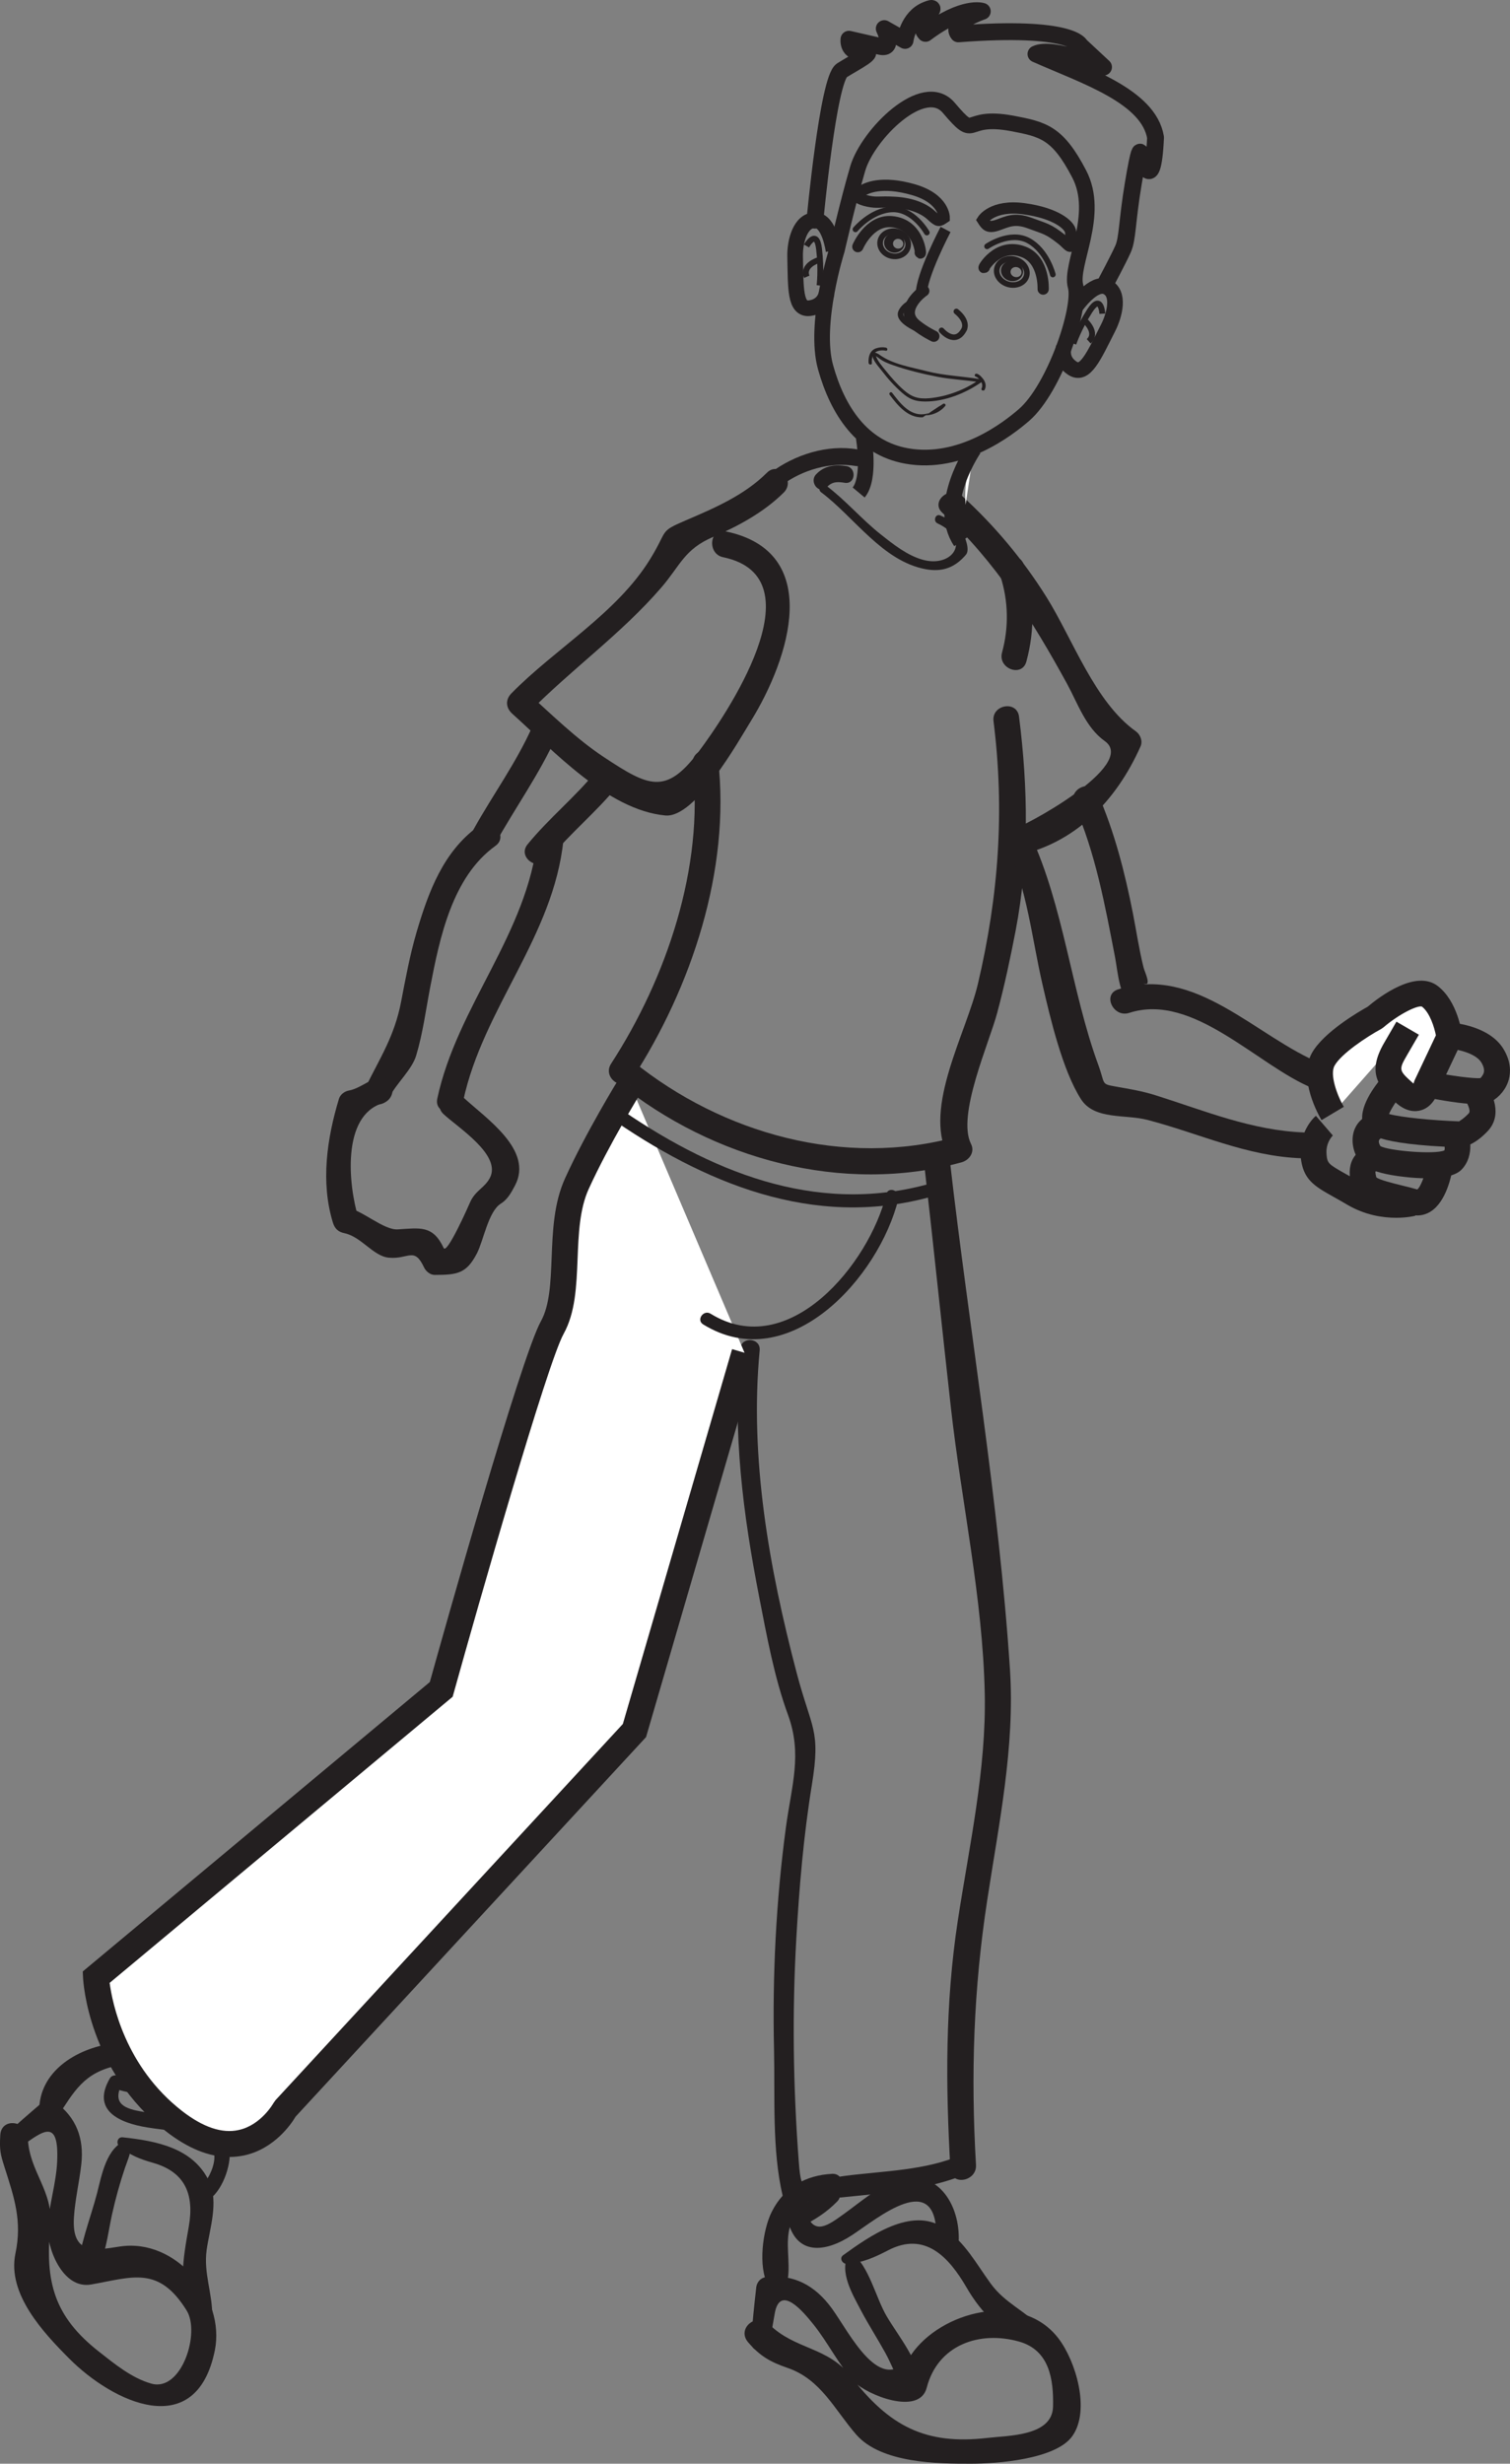 <?xml version="1.0" encoding="UTF-8"?>
<svg xmlns="http://www.w3.org/2000/svg" xmlns:xlink="http://www.w3.org/1999/xlink" width="134.495pt" height="219.31pt" viewBox="0 0 134.495 219.31" version="1.1">
<rect x="0" y="0" width="134.495" height="219.31" fill="#808080" stroke="none"/>
<defs>
<clipPath id="clip1">
  <path d="M 66 202 L 97 202 L 97 219.309 L 66 219.309 Z M 66 202 "/>
</clipPath>
<clipPath id="clip2">
  <path d="M 126 91 L 134.496 91 L 134.496 99 L 126 99 Z M 126 91 "/>
</clipPath>
</defs>
<g id="surface1">
<path style=" stroke:none;fill-rule:nonzero;fill:rgb(13.73%,12.16%,12.549%);fill-opacity:1;" d="M 73.137 43.82 C 76.078 46.016 78.617 49.969 82.457 50.668 C 83.945 50.938 85.062 50.523 86.035 49.379 C 86.418 48.922 85.945 47.828 85.738 47.348 C 85.414 46.59 84.457 46.211 83.762 45.887 C 83.328 45.684 83.074 46.387 83.504 46.59 C 86.578 48.02 84.879 50.566 82.207 49.832 C 80.809 49.449 79.566 48.453 78.449 47.57 C 76.738 46.219 75.309 44.516 73.566 43.211 C 73.18 42.922 72.754 43.535 73.137 43.82 "/>
<path style=" stroke:none;fill-rule:nonzero;fill:rgb(13.73%,12.16%,12.549%);fill-opacity:1;" d="M 83.938 45.648 C 88.672 49.988 91.969 55.262 95.039 60.863 C 95.984 62.59 96.711 64.77 98.402 65.969 C 101.406 68.098 91.094 73.703 89.938 73.926 C 88.477 74.203 88.875 76.48 90.344 76.199 C 95.703 75.176 99.414 71.312 101.586 66.445 C 101.801 65.969 101.57 65.383 101.168 65.098 C 97.508 62.504 95.539 56.863 93.199 53.133 C 91.102 49.789 88.609 46.816 85.699 44.152 C 84.613 43.16 82.836 44.641 83.938 45.648 "/>
<path style=" stroke:none;fill-rule:nonzero;fill:rgb(13.73%,12.16%,12.549%);fill-opacity:1;" d="M 88.492 64.195 C 89.5 72.195 88.945 79.758 87.102 87.578 C 86.07 91.957 82.238 98.562 84.402 102.82 C 84.68 102.277 84.965 101.73 85.242 101.188 C 75.227 103.945 64.375 100.941 56.367 94.473 C 55.207 93.535 53.887 95.43 55.039 96.363 C 63.488 103.191 75.082 106.367 85.645 103.465 C 86.344 103.273 86.852 102.547 86.488 101.828 C 85.199 99.293 88.109 92.84 88.82 90.16 C 89.469 87.742 89.988 85.301 90.461 82.848 C 91.676 76.527 91.57 70.148 90.766 63.793 C 90.582 62.312 88.305 62.723 88.492 64.195 "/>
<path style=" stroke:none;fill-rule:nonzero;fill:rgb(13.73%,12.16%,12.549%);fill-opacity:1;" d="M 73.645 43.367 C 74.121 42.863 74.59 42.871 75.246 42.977 C 76.195 43.129 76.328 41.645 75.387 41.492 C 74.375 41.328 73.406 41.453 72.684 42.23 C 72.039 42.926 72.988 44.07 73.645 43.367 "/>
<path style=" stroke:none;fill-rule:nonzero;fill:rgb(13.73%,12.16%,12.549%);fill-opacity:1;" d="M 68.316 42.074 C 66.297 44.086 63.664 45.215 61.074 46.324 C 58.656 47.363 59.543 47.125 57.906 49.773 C 54.953 54.574 49.457 57.742 45.551 61.719 C 44.988 62.293 45.051 63.02 45.637 63.543 C 49.215 66.742 54.105 72.105 59.258 72.59 C 61.945 72.844 65.781 65.965 66.863 64.215 C 70.352 58.574 73.371 49.117 64.633 47.301 C 63.172 47 62.973 49.305 64.41 49.602 C 73.098 51.406 64.5 63.875 62.258 66.871 C 59.316 70.82 57.766 70.023 53.789 67.395 C 51.32 65.766 49.16 63.617 46.965 61.652 C 46.992 62.262 47.02 62.871 47.051 63.477 C 50.859 59.602 55.309 56.453 58.879 52.328 C 60.605 50.336 60.922 48.906 63.523 47.793 C 65.801 46.812 68.047 45.59 69.812 43.84 C 70.863 42.793 69.379 41.02 68.316 42.074 "/>
<path style=" stroke:none;fill-rule:nonzero;fill:rgb(13.73%,12.16%,12.549%);fill-opacity:1;" d="M 69.613 43.203 C 71.453 41.832 73.949 41.09 76.234 41.484 C 77.184 41.648 77.312 40.168 76.375 40.004 C 73.699 39.539 70.793 40.469 68.652 42.066 C 67.879 42.641 68.844 43.773 69.613 43.203 "/>
<path style=" stroke:none;fill-rule:nonzero;fill:rgb(13.73%,12.16%,12.549%);fill-opacity:1;" d="M 61.691 68.07 C 62.73 77.184 59.359 87.094 54.426 94.691 C 53.621 95.941 55.508 97.27 56.324 96.016 C 61.582 87.91 65.078 77.434 63.965 67.668 C 63.797 66.188 61.523 66.598 61.691 68.07 "/>
<path style=" stroke:none;fill-rule:nonzero;fill:rgb(13.73%,12.16%,12.549%);fill-opacity:1;" d="M 53.105 68.645 C 51.223 70.965 48.879 72.844 46.988 75.164 C 46.051 76.32 47.953 77.641 48.887 76.488 C 50.77 74.176 53.117 72.289 55 69.969 C 55.938 68.809 54.039 67.492 53.105 68.645 "/>
<path style=" stroke:none;fill-rule:nonzero;fill:rgb(13.73%,12.16%,12.549%);fill-opacity:1;" d="M 47.41 64.691 C 45.98 67.902 43.891 70.754 42.188 73.816 C 41.473 75.109 43.355 76.445 44.086 75.145 C 45.883 71.902 48.066 68.891 49.582 65.496 C 50.188 64.129 48.016 63.34 47.41 64.691 "/>
<path style=" stroke:none;fill-rule:nonzero;fill:rgb(13.73%,12.16%,12.549%);fill-opacity:1;" d="M 47.887 74.539 C 47 83.125 40.723 89.523 38.949 97.793 C 38.641 99.25 40.945 99.445 41.254 98.008 C 43.023 89.73 49.293 83.406 50.188 74.754 C 50.344 73.27 48.039 73.055 47.887 74.539 "/>
<path style=" stroke:none;fill-rule:nonzero;fill:rgb(13.73%,12.16%,12.549%);fill-opacity:1;" d="M 42.625 73.535 C 39.48 75.793 38.16 79.395 37.102 82.984 C 36.512 85 36.125 87.094 35.73 89.152 C 35.137 92.25 33.844 94.168 32.539 96.832 C 31.883 98.176 34.059 98.961 34.707 97.637 C 35.281 96.457 36.688 95.238 37.07 93.953 C 37.668 91.957 37.93 89.891 38.324 87.844 C 39.164 83.465 40.289 78.051 44.125 75.297 C 45.336 74.43 43.832 72.668 42.625 73.535 "/>
<path style=" stroke:none;fill-rule:nonzero;fill:rgb(13.73%,12.16%,12.549%);fill-opacity:1;" d="M 39.504 99.172 C 40.797 100.379 44.715 102.824 43.625 104.867 C 43.152 105.75 42.332 105.973 41.867 107.031 C 41.738 107.336 39.805 111.707 39.516 111.09 C 38.551 109.031 37.398 109.32 35.426 109.434 C 34.191 109.512 32.312 107.766 30.895 107.469 C 31.234 107.785 31.582 108.105 31.922 108.422 C 31.031 105.512 30.406 99.309 34.09 98.199 C 35.5 97.773 35.109 95.492 33.688 95.926 C 32.785 96.191 31.984 96.91 31.074 97.074 C 30.691 97.145 30.309 97.426 30.191 97.809 C 29.121 101.336 28.551 105.242 29.648 108.82 C 29.816 109.367 30.113 109.656 30.676 109.773 C 32.191 110.09 33.246 111.824 34.629 111.953 C 36.402 112.121 36.891 110.93 37.777 112.836 C 37.938 113.172 38.324 113.488 38.711 113.488 C 40.762 113.488 41.547 113.352 42.473 111.582 C 43.066 110.445 43.492 107.836 44.609 107.141 C 45.211 106.77 45.543 106.148 45.863 105.543 C 47.555 102.375 43.297 99.566 41.262 97.68 C 40.188 96.676 38.41 98.156 39.504 99.172 "/>
<path style=" stroke:none;fill-rule:nonzero;fill:rgb(13.73%,12.16%,12.549%);fill-opacity:1;" d="M 95.68 71.621 C 97.59 75.969 98.426 80.609 99.324 85.246 C 99.57 86.516 99.703 89.059 101.027 89.691 C 102.371 90.344 103.156 88.164 101.828 87.527 C 102.648 87.922 101.957 86.516 101.863 86.148 C 101.461 84.555 101.223 82.898 100.906 81.293 C 100.184 77.637 99.266 74.047 97.77 70.629 C 97.168 69.266 95.078 70.258 95.68 71.621 "/>
<path style=" stroke:none;fill-rule:nonzero;fill:rgb(13.73%,12.16%,12.549%);fill-opacity:1;" d="M 89.699 75.344 C 91.5 79.199 91.898 83.477 92.844 87.586 C 93.535 90.602 94.648 95.316 96.293 97.859 C 97.484 99.703 100.227 99.176 102.184 99.684 C 106.863 100.902 111.012 102.926 115.926 103.105 C 117.41 103.16 117.633 100.859 116.141 100.805 C 111.531 100.633 107.332 98.891 102.988 97.516 C 101.762 97.125 100.645 96.945 99.383 96.723 C 98.027 96.48 98.465 96.539 97.812 94.758 C 95.402 88.152 94.742 80.695 91.793 74.355 C 91.16 73.004 89.074 73.992 89.699 75.344 "/>
<path style=" stroke:none;fill-rule:nonzero;fill:rgb(13.73%,12.16%,12.549%);fill-opacity:1;" d="M 100.574 90.164 C 106.289 88.312 112 94.867 116.926 96.867 C 118.309 97.43 119.109 95.258 117.727 94.699 C 111.852 92.316 106.504 85.832 99.578 88.074 C 98.164 88.535 99.172 90.617 100.574 90.164 "/>
<path style=" stroke:none;fill-rule:nonzero;fill:rgb(13.73%,12.16%,12.549%);fill-opacity:1;" d="M 89.098 51.262 C 89.82 53.488 89.867 55.832 89.25 58.09 C 88.863 59.52 91.027 60.328 91.418 58.891 C 92.211 55.973 92.113 53.145 91.188 50.27 C 90.727 48.859 88.645 49.863 89.098 51.262 "/>
<path style=" stroke:none;fill-rule:nonzero;fill:rgb(13.73%,12.16%,12.549%);fill-opacity:1;" d="M 82.34 103.812 C 83.16 110.992 83.898 118.184 84.703 125.363 C 85.648 133.777 87.535 142.281 87.711 150.742 C 87.855 157.508 86.332 164.301 85.312 170.961 C 84.18 178.371 84.223 185.656 84.656 193.117 C 84.742 194.602 87.016 194.184 86.93 192.715 C 86.461 184.68 86.711 177.074 87.934 169.129 C 88.965 162.363 90.41 155.484 89.957 148.605 C 88.969 133.578 86.328 118.395 84.617 103.414 C 84.445 101.93 82.172 102.34 82.34 103.812 "/>
<path style=" stroke:none;fill-rule:nonzero;fill:rgb(13.73%,12.16%,12.549%);fill-opacity:1;" d="M 85.66 191.801 C 82.516 193.215 78.605 193.25 75.23 193.691 C 71.719 194.152 71.406 195.984 71.141 192.355 C 70.645 185.746 70.551 179.195 70.926 172.586 C 71.188 168 71.57 163.449 72.309 158.91 C 73.125 153.91 72.285 153.969 70.949 148.875 C 68.512 139.605 66.75 129.805 67.664 120.203 C 67.77 119.09 66.043 118.934 65.938 120.043 C 65.23 127.461 66.191 134.82 67.609 142.102 C 68.289 145.578 68.961 149.312 70.184 152.641 C 71.477 156.168 70.508 158.922 70.004 162.641 C 69.125 169.152 68.789 175.867 68.941 182.438 C 69.035 186.629 68.75 191.367 69.711 195.461 C 69.816 195.918 70.23 196.254 70.715 196.164 C 75.758 195.238 81.684 195.492 86.406 193.367 C 87.426 192.91 86.684 191.344 85.66 191.801 "/>
<path style=" stroke:none;fill-rule:nonzero;fill:rgb(13.73%,12.16%,12.549%);fill-opacity:1;" d="M 73.676 194.867 C 72.773 195.609 71.699 196.117 70.637 196.582 C 70.285 196.734 70.059 197.168 70.141 197.539 C 70.883 200.832 73.508 200.52 75.871 198.973 C 78.184 197.461 83.445 192.988 83.402 199.098 C 83.395 200.387 85.383 200.582 85.398 199.289 C 85.434 195.871 83.156 192.789 79.629 194.172 C 78.004 194.809 76.582 196.059 75.18 197.066 C 73.797 198.055 72.512 199.062 71.82 197 C 71.68 197.395 71.539 197.793 71.398 198.188 C 72.617 197.57 73.629 196.934 74.59 195.945 C 75.211 195.301 74.395 194.281 73.676 194.867 "/>
<path style=" stroke:none;fill-rule:nonzero;fill:rgb(13.73%,12.16%,12.549%);fill-opacity:1;" d="M 75.469 201.527 C 76.832 201.418 77.895 200.941 79.113 200.309 C 82.402 198.602 84.531 200.945 86.07 203.59 C 87.504 206.055 89.109 207.504 91.68 208.719 C 92.547 209.125 93.363 207.891 92.734 207.215 C 91.332 205.707 89.527 205.035 88.246 203.281 C 86.926 201.469 85.973 199.613 84.07 198.32 C 81.195 196.367 77.387 199.102 75.102 200.746 C 74.703 201.031 75.066 201.559 75.469 201.527 "/>
<g clip-path="url(#clip1)" clip-rule="nonzero">
<path style=" stroke:none;fill-rule:nonzero;fill:rgb(13.73%,12.16%,12.549%);fill-opacity:1;" d="M 68.523 208.559 C 68.707 207.691 68.852 206.816 69.004 205.941 C 69.461 203.32 71.496 205.715 72.434 206.887 C 73.766 208.539 74.66 210.461 76.109 212.031 C 77.121 213.125 81.879 215.109 82.543 212.543 C 83.531 208.727 87.246 207.438 90.785 208.441 C 93.48 209.215 93.848 211.801 93.793 214.227 C 93.727 216.867 89.812 216.793 87.957 217.012 C 82.395 217.664 79.199 215.945 75.793 211.547 C 73.723 208.871 70.816 209.18 68.512 206.898 C 67.402 205.801 65.582 207.266 66.633 208.496 C 67.688 209.73 68.625 210.258 70.148 210.781 C 73.121 211.793 74.344 214.52 76.266 216.719 C 78.504 219.277 83.547 219.32 86.559 219.309 C 88.727 219.305 94.051 218.938 95.52 216.84 C 97.137 214.535 95.812 210.152 94.266 208.141 C 90.957 203.848 83.766 205.746 81.145 209.629 C 78.504 213.543 75.668 207.645 74.09 205.484 C 72.598 203.438 70.699 202.398 68.188 202.707 C 67.742 202.758 67.41 203.172 67.359 203.598 C 67.18 205.199 67.008 206.801 66.902 208.406 C 66.836 209.477 68.312 209.562 68.523 208.559 "/>
</g>
<path style=" stroke:none;fill-rule:nonzero;fill:rgb(13.73%,12.16%,12.549%);fill-opacity:1;" d="M 75.594 200.637 C 74.691 202.203 75.953 204.262 76.699 205.691 C 77.379 206.977 78.172 208.199 78.875 209.477 C 79.512 210.633 79.887 211.91 80.75 212.918 C 81.25 213.5 82.027 213.004 81.992 212.336 C 81.883 210.168 80.059 208.016 78.98 206.191 C 78.008 204.543 77.406 201.73 75.906 200.582 C 75.816 200.512 75.652 200.535 75.594 200.637 "/>
<path style=" stroke:none;fill-rule:nonzero;fill:rgb(13.73%,12.16%,12.549%);fill-opacity:1;" d="M 74.133 193.504 C 71.734 193.629 69.832 194.719 68.742 196.879 C 67.926 198.496 67.496 201.805 68.422 203.426 C 68.773 204.035 69.82 204.152 70.055 203.352 C 70.48 201.918 70.004 200.25 70.246 198.738 C 70.602 196.504 72.34 195.441 74.395 194.969 C 75.352 194.75 75.074 193.457 74.133 193.504 "/>
<path style=" stroke:none;fill-rule:nonzero;fill:rgb(13.73%,12.16%,12.549%);fill-opacity:1;" d="M 14.23 185.824 C 14.133 185.68 14.02 185.52 13.82 185.516 C 12.68 185.492 11.555 185.156 10.488 184.773 C 10.254 184.688 9.93 184.758 9.797 184.988 C 8.117 187.855 10.609 188.969 13.121 189.375 C 14.723 189.637 16.387 189.695 17.914 190.289 C 19.902 191.059 19.031 193.504 17.879 194.715 C 17.629 194.977 17.543 195.359 17.797 195.66 C 17.844 195.707 17.887 195.762 17.934 195.812 C 18.051 195.949 18.273 196.016 18.438 195.922 C 19.773 195.148 20.617 192.777 20.453 191.285 C 20.297 189.902 18.918 189.168 17.738 188.805 C 16.129 188.312 14.406 188.246 12.75 187.984 C 11.125 187.727 9.98 187.297 10.836 185.531 C 10.586 185.648 10.328 185.77 10.074 185.887 C 11.336 186.273 12.527 186.523 13.855 186.445 C 14.074 186.43 14.207 186.215 14.238 186.023 C 14.254 185.945 14.281 185.895 14.23 185.824 "/>
<path style=" stroke:none;fill-rule:nonzero;fill:rgb(13.73%,12.16%,12.549%);fill-opacity:1;" d="M 10.637 191.062 C 11.535 191.836 12.48 192.199 13.621 192.523 C 16.488 193.336 17.32 195.328 16.816 198.195 C 16.266 201.328 15.871 203.445 17.098 206.484 C 17.441 207.34 18.879 207.098 18.898 206.168 C 18.938 204.145 18.117 202.371 18.406 200.277 C 18.664 198.43 19.496 196.012 18.633 194.188 C 17.223 191.211 13.977 190.582 10.934 190.254 C 10.457 190.203 10.316 190.793 10.637 191.062 "/>
<path style=" stroke:none;fill-rule:nonzero;fill:rgb(13.73%,12.16%,12.549%);fill-opacity:1;" d="M 1.367 191.445 C 3.605 189.883 5.289 188.188 5.09 192.445 C 4.996 194.352 4.387 196.203 4.25 198.109 C 4.113 200.023 5.555 203.812 8.117 203.355 C 11.785 202.711 14.129 201.652 16.625 205.672 C 17.859 207.656 16.172 212.945 13.48 212.18 C 11.734 211.688 10.199 210.422 8.801 209.324 C 4.836 206.211 4 203.141 4.48 198.203 C 4.789 195.004 2.598 193.359 2.477 190.305 C 2.418 188.766 0.105 188.441 0.023 190.07 C -0.047 191.41 0.02 191.711 0.422 192.973 C 1.258 195.598 1.988 197.699 1.375 200.594 C 0.617 204.199 3.887 207.66 6.16 209.945 C 10.051 213.855 17.484 217.414 19.137 209.207 C 20.074 204.551 15.695 199.207 10.668 199.977 C 8.441 200.32 6.391 200.734 6.582 197.422 C 6.676 195.82 7.066 194.242 7.242 192.648 C 7.496 190.336 6.797 188.504 4.953 187.129 C 4.598 186.859 4.066 186.898 3.727 187.18 C 2.574 188.168 1.418 189.156 0.316 190.203 C -0.449 190.934 0.516 192.039 1.367 191.445 "/>
<path style=" stroke:none;fill-rule:nonzero;fill:rgb(13.73%,12.16%,12.549%);fill-opacity:1;" d="M 11.273 190.523 C 9.488 191.105 9.059 193.617 8.645 195.23 C 8.062 197.469 7.043 199.973 6.898 202.262 C 6.852 203 7.75 203.289 8.188 202.742 C 9.402 201.234 9.566 198.965 9.98 197.109 C 10.293 195.703 10.672 194.336 11.133 192.969 C 11.434 192.074 11.734 191.598 11.59 190.691 C 11.562 190.527 11.406 190.48 11.273 190.523 "/>
<path style=" stroke:none;fill-rule:nonzero;fill:rgb(13.73%,12.16%,12.549%);fill-opacity:1;" d="M 18.109 185.887 C 16.234 179.352 3.465 181.105 3.496 187.867 C 3.5 188.695 4.578 189.266 5.105 188.457 C 6.613 186.148 7.461 184.512 10.398 183.879 C 12.719 183.383 15.695 183.957 16.703 186.332 C 17.027 187.094 18.344 186.699 18.109 185.887 "/>
<path style=" stroke:none;fill-rule:nonzero;fill:rgb(100%,100%,100%);fill-opacity:1;" d="M 118.699 99.117 C 118.699 99.117 116.879 96.059 117.859 94.301 C 118.844 92.539 122.469 90.578 122.469 90.578 C 122.469 90.578 125.949 87.586 127.367 88.695 C 128.785 89.801 129.094 92.332 129.094 92.332 L 128.957 92.613 L 127.043 96.656 C 127.043 96.656 126.586 98.637 125.07 97.27 C 123.598 95.941 123.191 95.285 124.285 93.406 L 125.383 91.527 "/>
<path style=" stroke:none;fill-rule:nonzero;fill:rgb(13.73%,12.16%,12.549%);fill-opacity:1;" d="M 117.707 99.707 C 117.488 99.336 115.578 96.012 116.848 93.738 C 117.895 91.863 121.09 90.02 121.809 89.621 C 122.902 88.699 126.137 86.262 128.078 87.785 C 129.824 89.145 130.203 91.887 130.238 92.191 L 130.281 92.527 L 128.137 97.059 C 128.008 97.48 127.613 98.504 126.605 98.82 C 126.082 98.984 125.258 99 124.297 98.129 C 122.773 96.754 121.734 95.492 123.289 92.824 L 124.379 90.945 L 126.379 92.105 L 125.289 93.984 C 124.555 95.246 124.625 95.312 125.848 96.414 C 125.863 96.43 125.883 96.445 125.898 96.457 C 125.91 96.434 125.914 96.414 125.918 96.398 L 126 96.164 L 127.895 92.16 C 127.754 91.453 127.367 90.164 126.656 89.605 C 126.273 89.461 124.637 90.246 123.223 91.453 L 123.02 91.594 C 121.73 92.293 119.461 93.797 118.867 94.863 C 118.422 95.656 119.102 97.52 119.695 98.523 Z M 117.707 99.707 "/>
<path style=" stroke:none;fill-rule:nonzero;fill:rgb(13.73%,12.16%,12.549%);fill-opacity:1;" d="M 130.008 102.133 C 122.348 101.871 121.805 100.863 121.539 100.379 C 120.793 98.988 122.18 96.992 123.074 95.93 L 124.844 97.418 C 124.367 97.984 123.906 98.715 123.719 99.164 C 124.809 99.465 127.609 99.738 129.977 99.82 C 129.926 99.805 130.289 99.672 130.828 99.098 C 131.043 98.867 130.656 98.117 130.445 97.848 L 132.262 96.418 C 132.98 97.336 133.84 99.262 132.516 100.68 C 131.281 101.996 130.281 102.125 130.008 102.133 "/>
<path style=" stroke:none;fill-rule:nonzero;fill:rgb(13.73%,12.16%,12.549%);fill-opacity:1;" d="M 127.113 104.887 C 126.43 104.887 125.727 104.836 125.09 104.762 C 121.668 104.387 121.137 103.496 120.965 103.203 C 120.387 102.242 120.309 101.117 120.77 100.277 C 121.176 99.535 121.945 99.094 122.883 99.066 L 122.953 101.375 C 122.766 101.445 122.762 101.715 122.949 102.016 C 123.562 102.422 127.805 102.805 128.652 102.402 C 128.727 102.285 128.637 101.656 128.562 101.445 L 130.754 100.699 C 130.824 100.91 131.422 102.797 130.199 104.094 C 129.633 104.699 128.406 104.887 127.113 104.887 "/>
<path style=" stroke:none;fill-rule:nonzero;fill:rgb(13.73%,12.16%,12.549%);fill-opacity:1;" d="M 126.238 108.195 C 126.016 108.195 125.797 108.16 125.566 108.098 C 125.18 107.977 124.762 107.879 124.34 107.773 C 122.547 107.336 120.695 106.883 120.328 105.312 C 120.109 104.367 120.207 103.574 120.621 102.965 C 120.887 102.578 121.414 102.086 122.41 101.941 L 122.742 104.227 C 122.566 104.254 122.508 104.293 122.508 104.293 C 122.504 104.289 122.492 104.414 122.582 104.789 C 122.785 105.016 124.152 105.348 124.891 105.531 C 125.348 105.641 125.809 105.754 126.23 105.879 C 126.48 105.75 126.93 104.664 127.082 103.734 L 129.363 104.102 C 129.289 104.57 128.84 106.957 127.43 107.844 C 127.059 108.078 126.652 108.195 126.238 108.195 "/>
<path style=" stroke:none;fill-rule:nonzero;fill:rgb(13.73%,12.16%,12.549%);fill-opacity:1;" d="M 124.355 108.402 C 123.191 108.402 121.582 108.176 119.98 107.227 C 119.52 106.953 119.113 106.727 118.762 106.531 C 117.074 105.582 116.055 105.012 115.855 103 C 115.68 101.168 116.621 99.828 117.207 99.324 L 118.715 101.078 C 118.699 101.094 118.055 101.703 118.156 102.777 C 118.23 103.555 118.297 103.621 119.891 104.516 C 120.258 104.719 120.68 104.953 121.16 105.238 C 123.277 106.5 125.48 105.988 125.504 105.984 L 126.062 108.223 C 126.008 108.238 125.34 108.402 124.355 108.402 "/>
<g clip-path="url(#clip2)" clip-rule="nonzero">
<path style=" stroke:none;fill-rule:nonzero;fill:rgb(13.73%,12.16%,12.549%);fill-opacity:1;" d="M 131.566 98.281 C 130.738 98.281 129.359 98.145 126.984 97.672 L 127.438 95.406 C 129.184 95.754 131.375 96.047 131.879 95.965 C 131.84 95.965 132.082 95.77 132.16 95.484 C 132.227 95.227 132.152 94.922 131.938 94.57 C 131.406 93.707 129.66 93.383 129.094 93.34 L 129.262 91.035 C 129.605 91.059 132.664 91.336 133.906 93.363 C 134.605 94.504 134.555 95.473 134.391 96.086 C 134.168 96.914 133.578 97.648 132.82 98.062 C 132.672 98.137 132.41 98.281 131.566 98.281 "/>
</g>
<path style=" stroke:none;fill-rule:nonzero;fill:rgb(100%,100%,100%);fill-opacity:1;" d="M 66.316 120.418 L 56.508 154.047 L 25.391 187.727 C 25.391 187.727 22.102 193.945 15.508 188.824 C 8.918 183.699 8.551 176.012 8.551 176.012 L 39.301 150.383 C 39.301 150.383 47.359 121.465 49.191 118.168 C 51.02 114.875 49.555 109.379 51.387 105.355 C 53.215 101.328 56.148 96.57 56.148 96.57 "/>
<path style=" stroke:none;fill-rule:nonzero;fill:rgb(13.73%,12.16%,12.549%);fill-opacity:1;" d="M 20.426 192.004 C 18.629 192.004 16.742 191.246 14.801 189.734 C 7.867 184.348 7.414 176.402 7.398 176.066 L 7.371 175.492 L 38.285 149.727 C 39.469 145.48 46.391 120.824 48.18 117.609 C 48.965 116.195 49.047 114.141 49.133 111.965 C 49.227 109.566 49.328 107.086 50.336 104.875 C 52.172 100.832 55.039 96.16 55.164 95.965 L 57.133 97.176 C 57.102 97.223 54.215 101.922 52.438 105.832 C 51.617 107.629 51.531 109.883 51.445 112.055 C 51.344 114.516 51.25 116.836 50.203 118.73 C 48.754 121.336 42.645 142.688 40.414 150.695 L 40.316 151.039 L 9.766 176.508 C 10 178.281 11.129 183.957 16.219 187.914 C 18.078 189.355 19.773 189.934 21.254 189.605 C 23.266 189.172 24.359 187.207 24.371 187.188 L 24.543 186.945 L 55.477 153.461 L 65.207 120.094 L 67.426 120.742 L 57.543 154.629 L 57.359 154.828 L 26.328 188.414 C 25.969 189.023 24.461 191.281 21.742 191.867 C 21.309 191.957 20.867 192.004 20.426 192.004 "/>
<path style=" stroke:none;fill-rule:nonzero;fill:rgb(13.73%,12.16%,12.549%);fill-opacity:1;" d="M 78.941 106.301 C 77.438 112.469 70.27 121.246 63.293 116.941 C 62.66 116.551 61.992 117.496 62.629 117.891 C 70.277 122.613 78.316 113.703 80.023 106.703 C 80.199 105.984 79.117 105.578 78.941 106.301 "/>
<path style=" stroke:none;fill-rule:nonzero;fill:rgb(13.73%,12.16%,12.549%);fill-opacity:1;" d="M 83.621 105.129 C 73.461 108.316 64 104.668 55.543 98.914 C 54.926 98.496 54.266 99.441 54.879 99.863 C 63.57 105.777 73.387 109.539 83.824 106.266 C 84.523 106.047 84.332 104.906 83.621 105.129 "/>
<path style=" stroke:none;fill-rule:nonzero;fill:rgb(100%,100%,100%);fill-opacity:1;" d="M 86.008 44.926 C 85.77 42.531 86.746 39.949 86.746 39.949 "/>
<path style=" stroke:none;fill-rule:nonzero;fill:rgb(100%,100%,100%);fill-opacity:1;" d="M 76.93 38.949 C 76.93 38.949 77.562 42.543 76.48 43.84 "/>
<path style="fill:none;stroke-width:1.393;stroke-linecap:butt;stroke-linejoin:miter;stroke:rgb(13.73%,12.16%,12.549%);stroke-opacity:1;stroke-miterlimit:4;" d="M -0.001 -0 C -2.243 3.3 1.175 8.277 1.175 8.277 " transform="matrix(1,0,0,-1,85.571,48.226)"/>
<path style="fill:none;stroke-width:1.393;stroke-linecap:butt;stroke-linejoin:miter;stroke:rgb(13.73%,12.16%,12.549%);stroke-opacity:1;stroke-miterlimit:4;" d="M 0.001 -0 C 0.001 -0 0.634 -3.594 -0.448 -4.891 " transform="matrix(1,0,0,-1,76.928,38.949)"/>
<path style="fill:none;stroke-width:0.5;stroke-linecap:round;stroke-linejoin:round;stroke:rgb(13.73%,12.16%,12.549%);stroke-opacity:1;stroke-miterlimit:4;" d="M -0.001 -0 C -0.001 -0 2.038 1.414 3.702 0.5 C 5.335 -0.395 5.855 -2.508 5.855 -2.508 " transform="matrix(1,0,0,-1,87.919,21.929)"/>
<path style="fill:none;stroke-width:1;stroke-linecap:round;stroke-linejoin:round;stroke:rgb(13.73%,12.16%,12.549%);stroke-opacity:1;stroke-miterlimit:4;" d="M -0.001 -0.002 C -0.266 -0.342 1.116 2.303 3.507 1.362 C 5.359 0.639 5.234 -1.943 5.234 -1.943 " transform="matrix(1,0,0,-1,87.68,23.791)"/>
<path style="fill:none;stroke-width:0.5;stroke-linecap:round;stroke-linejoin:round;stroke:rgb(13.73%,12.16%,12.549%);stroke-opacity:1;stroke-miterlimit:4;" d="M -0.001 -0 C -0.001 -0 -1.219 2.16 -3.118 2.062 C -4.977 1.965 -6.36 0.285 -6.36 0.285 " transform="matrix(1,0,0,-1,82.555,20.703)"/>
<path style="fill:none;stroke-width:1;stroke-linecap:round;stroke-linejoin:round;stroke:rgb(13.73%,12.16%,12.549%);stroke-opacity:1;stroke-miterlimit:4;" d="M 0.001 -0.001 C 0.091 -0.423 -0.003 2.557 -2.565 2.753 C -4.546 2.905 -5.553 0.526 -5.553 0.526 " transform="matrix(1,0,0,-1,81.96,22.483)"/>
<path style="fill:none;stroke-width:1;stroke-linecap:round;stroke-linejoin:round;stroke:rgb(13.73%,12.16%,12.549%);stroke-opacity:1;stroke-miterlimit:4;" d="M 0.001 0 C -0.167 -0.105 -0.628 -0.476 -0.952 -0.961 C -1.354 -1.57 -1.538 -2.344 -0.694 -3.035 C 0.029 -3.625 0.896 -4.039 0.896 -4.039 " transform="matrix(1,0,0,-1,82.28,25.891)"/>
<path style="fill:none;stroke-width:0.5;stroke-linecap:round;stroke-linejoin:round;stroke:rgb(13.73%,12.16%,12.549%);stroke-opacity:1;stroke-miterlimit:4;" d="M 0.001 0.001 C 0.001 0.001 -2.065 0.79 -1.882 1.603 C -1.882 1.603 -1.745 2.208 -0.792 2.63 " transform="matrix(1,0,0,-1,82.104,29.47)"/>
<path style="fill:none;stroke-width:0.5;stroke-linecap:round;stroke-linejoin:round;stroke:rgb(13.73%,12.16%,12.549%);stroke-opacity:1;stroke-miterlimit:4;" d="M 0 0.002 C 0 0.002 1.235 -1.463 2.032 0.138 C 2 0.123 2.41 0.787 1.317 1.685 " transform="matrix(1,0,0,-1,83.867,29.412)"/>
<path style="fill:none;stroke-width:1;stroke-linecap:butt;stroke-linejoin:miter;stroke:rgb(13.73%,12.16%,12.549%);stroke-opacity:1;stroke-miterlimit:4;" d="M 0 -0.001 C 0 -0.001 0.852 1.378 3.68 0.995 C 6.504 0.612 7.774 -0.446 7.836 -1.083 C 8.039 -3.04 7.731 -2.278 7.059 -1.751 C 5.825 -0.766 5.555 -0.794 4.2 -0.286 C 2.848 0.222 2.184 -0.161 1.336 -0.458 C 0.489 -0.755 0.305 -0.477 0 -0.001 Z M 0 -0.001 " transform="matrix(1,0,0,-1,87.527,19.577)"/>
<path style="fill:none;stroke-width:1;stroke-linecap:butt;stroke-linejoin:miter;stroke:rgb(13.73%,12.16%,12.549%);stroke-opacity:1;stroke-miterlimit:4;" d="M 0 -0 C 0 -0 0.024 1.703 -2.765 2.504 C -5.551 3.3 -6.965 2.679 -7.472 2.289 C -7.98 1.894 -7.625 1.652 -6.773 1.472 C -5.926 1.297 -5.851 1.457 -4.386 1.371 C -2.926 1.285 -1.832 0.84 -1.164 0.222 C -0.496 -0.395 -0.476 -0.313 0 -0 Z M 0 -0 " transform="matrix(1,0,0,-1,84.105,19.383)"/>
<path style=" stroke:none;fill-rule:nonzero;fill:rgb(13.73%,12.16%,12.549%);fill-opacity:1;" d="M 78.926 32.109 L 78.863 32.094 C 78.848 32.09 78.852 32.062 78.867 32.066 L 78.93 32.078 C 78.945 32.086 78.945 32.113 78.926 32.109 "/>
<path style=" stroke:none;fill-rule:nonzero;fill:rgb(13.73%,12.16%,12.549%);fill-opacity:1;" d="M 90.383 24.652 C 90.121 24.582 89.957 24.332 90.023 24.094 C 90.086 23.852 90.352 23.715 90.617 23.789 C 90.879 23.859 91.039 24.109 90.977 24.348 C 90.914 24.59 90.648 24.723 90.383 24.652 M 90.375 23.258 C 89.844 23.117 89.316 23.391 89.184 23.867 C 89.059 24.348 89.379 24.848 89.906 24.992 C 90.438 25.133 90.969 24.859 91.098 24.379 C 91.227 23.902 90.902 23.398 90.375 23.258 "/>
<path style="fill:none;stroke-width:0.5;stroke-linecap:butt;stroke-linejoin:miter;stroke:rgb(13.73%,12.16%,12.549%);stroke-opacity:1;stroke-miterlimit:4;" d="M 0 0.001 C -0.168 -0.612 0.289 -1.264 1.016 -1.46 C 1.739 -1.651 2.461 -1.315 2.625 -0.702 C 2.789 -0.089 2.336 0.564 1.606 0.763 C 0.883 0.954 0.16 0.614 0 0.001 Z M 0 0.001 " transform="matrix(1,0,0,-1,88.808,23.857)"/>
<path style=" stroke:none;fill-rule:nonzero;fill:rgb(13.73%,12.16%,12.549%);fill-opacity:1;" d="M 79.895 22.121 C 79.648 22.066 79.496 21.828 79.547 21.594 C 79.602 21.363 79.844 21.215 80.09 21.273 C 80.336 21.328 80.492 21.566 80.438 21.801 C 80.387 22.035 80.141 22.176 79.895 22.121 M 79.852 20.773 C 79.359 20.66 78.875 20.949 78.766 21.418 C 78.66 21.887 78.973 22.359 79.465 22.469 C 79.957 22.582 80.441 22.293 80.547 21.824 C 80.656 21.355 80.344 20.883 79.852 20.773 "/>
<path style="fill:none;stroke-width:0.5;stroke-linecap:butt;stroke-linejoin:miter;stroke:rgb(13.73%,12.16%,12.549%);stroke-opacity:1;stroke-miterlimit:4;" d="M 0 -0.001 C -0.136 -0.603 0.301 -1.212 0.981 -1.365 C 1.657 -1.521 2.317 -1.162 2.453 -0.56 C 2.59 0.042 2.153 0.651 1.477 0.807 C 0.797 0.96 0.137 0.6 0 -0.001 Z M 0 -0.001 " transform="matrix(1,0,0,-1,78.414,21.421)"/>
<path style="fill:none;stroke-width:1;stroke-linecap:butt;stroke-linejoin:miter;stroke:rgb(13.73%,12.16%,12.549%);stroke-opacity:1;stroke-miterlimit:4;" d="M 0 -0 C 0 -0 -2.191 -4.153 -2.156 -5.786 " transform="matrix(1,0,0,-1,84.222,20.425)"/>
<path style="fill:none;stroke-width:1.393;stroke-linecap:butt;stroke-linejoin:miter;stroke:rgb(13.73%,12.16%,12.549%);stroke-opacity:1;stroke-miterlimit:4;" d="M 0 0.001 C 0 0.001 -2.093 -6.57 -1.015 -10.453 C 0.063 -14.324 2.25 -17.644 6.211 -18.351 C 11.016 -19.206 15.199 -15.968 16.668 -14.695 C 19.371 -12.351 21.789 -5.179 21.254 -3.245 C 20.711 -1.308 23.489 3.094 21.574 6.758 C 19.664 10.422 18.407 10.727 15.598 11.255 C 11.063 12.094 12.574 9.563 9.961 12.641 C 7.723 15.274 2.739 10.258 1.852 7.239 C 0.965 4.219 0 0.001 0 0.001 Z M 0 0.001 " transform="matrix(1,0,0,-1,74.547,22.239)"/>
<path style="fill:none;stroke-width:1.393;stroke-linecap:butt;stroke-linejoin:miter;stroke:rgb(13.73%,12.16%,12.549%);stroke-opacity:1;stroke-miterlimit:4;" d="M 0.001 0 C 0.001 0 1.587 2.285 2.759 1.723 C 3.935 1.16 3.482 -0.73 2.869 -1.93 C 1.579 -4.472 0.818 -6.258 -0.311 -5.508 C -1.444 -4.762 -1.077 -3.672 -1.077 -3.672 " transform="matrix(1,0,0,-1,95.823,27.266)"/>
<path style="fill:none;stroke-width:0.522;stroke-linecap:butt;stroke-linejoin:miter;stroke:rgb(13.73%,12.16%,12.549%);stroke-opacity:1;stroke-miterlimit:4;" d="M -0.002 -0 C -0.002 -0 -0.103 1.843 -1.123 0.257 C -2.138 -1.332 -2.576 -2.664 -2.576 -2.664 " transform="matrix(1,0,0,-1,98.185,27.925)"/>
<path style="fill:none;stroke-width:0.522;stroke-linecap:butt;stroke-linejoin:miter;stroke:rgb(13.73%,12.16%,12.549%);stroke-opacity:1;stroke-miterlimit:4;" d="M 0 -0.001 C 0 -0.001 1.075 -1.024 0.254 -1.747 " transform="matrix(1,0,0,-1,96.715,28.632)"/>
<path style="fill:none;stroke-width:1.393;stroke-linecap:butt;stroke-linejoin:miter;stroke:rgb(13.73%,12.16%,12.549%);stroke-opacity:1;stroke-miterlimit:4;" d="M -0.001 -0.001 C -0.001 -0.001 -0.352 2.729 -1.653 2.729 C -2.954 2.737 -3.454 0.854 -3.426 -0.49 C -3.368 -3.341 -3.454 -5.283 -2.11 -5.099 C -0.77 -4.915 -0.626 -3.775 -0.626 -3.775 " transform="matrix(1,0,0,-1,74.247,22.331)"/>
<path style="fill:none;stroke-width:0.522;stroke-linecap:butt;stroke-linejoin:miter;stroke:rgb(13.73%,12.16%,12.549%);stroke-opacity:1;stroke-miterlimit:4;" d="M 0.001 0.001 C 0.001 0.001 0.892 1.618 1.118 -0.257 C 1.341 -2.128 1.161 -3.519 1.161 -3.519 " transform="matrix(1,0,0,-1,71.835,21.899)"/>
<path style="fill:none;stroke-width:0.522;stroke-linecap:butt;stroke-linejoin:miter;stroke:rgb(13.73%,12.16%,12.549%);stroke-opacity:1;stroke-miterlimit:4;" d="M 0.001 -0.002 C 0.001 -0.002 -1.413 -0.455 -0.991 -1.463 " transform="matrix(1,0,0,-1,72.85,23.174)"/>
<path style="fill:none;stroke-width:1.5;stroke-linecap:round;stroke-linejoin:round;stroke:rgb(13.73%,12.16%,12.549%);stroke-opacity:1;stroke-miterlimit:4;" d="M -0.002 -0.001 C -0.002 -0.001 1.17 12.581 2.393 13.338 C 3.612 14.1 5.619 15.096 4.237 14.995 C 2.854 14.897 3.026 16.108 3.026 16.108 L 5.811 15.471 C 7.104 15.174 6.17 17.053 6.17 17.053 L 8.022 16.003 C 8.022 16.003 8.276 18.026 9.897 18.698 C 11.518 19.366 8.83 17.69 9.842 16.628 C 13.252 19.178 14.901 18.592 14.901 18.592 C 14.901 18.592 11.948 17.6 12.768 16.585 C 22.994 17.366 23.627 15.557 23.627 15.557 L 25.698 13.628 C 25.698 13.628 21.1 15.506 19.682 14.792 C 24.053 12.858 29.713 11.046 30.334 7.366 C 30.069 1.604 28.979 6.01 28.979 6.01 C 28.979 6.01 28.912 6.651 28.346 3.241 C 27.776 -0.162 27.858 -1.638 27.432 -2.579 C 27.006 -3.525 25.912 -5.564 25.912 -5.564 " transform="matrix(1,0,0,-1,72.591,19.6)"/>
<path style=" stroke:none;fill-rule:nonzero;fill:rgb(13.73%,12.16%,12.549%);fill-opacity:1;" d="M 78.906 30.941 C 78.617 30.883 78.309 30.91 78.039 31.004 C 77.469 31.191 77.328 31.781 77.363 32.301 C 77.375 32.48 77.672 32.508 77.66 32.332 C 77.625 31.859 77.727 31.363 78.27 31.227 C 78.465 31.176 78.688 31.176 78.887 31.219 C 79.074 31.258 79.094 30.98 78.906 30.941 "/>
<path style=" stroke:none;fill-rule:nonzero;fill:rgb(13.73%,12.16%,12.549%);fill-opacity:1;" d="M 87.34 33.762 C 85.742 33.484 84.133 33.449 82.551 33.043 C 81.133 32.676 79.52 32.438 78.32 31.566 C 78.156 31.449 77.672 31.203 77.691 31.586 C 77.715 32.07 78.254 32.633 78.543 33.008 C 79.074 33.707 79.676 34.375 80.348 34.965 C 81.004 35.539 81.504 35.734 82.391 35.742 C 84.176 35.75 86.043 34.984 87.426 34.008 C 87.578 33.902 87.379 33.688 87.234 33.793 C 85.969 34.68 84.371 35.301 82.777 35.449 C 81.777 35.535 81.199 35.34 80.48 34.707 C 79.906 34.203 79.398 33.621 78.926 33.035 C 78.59 32.621 78.141 32.125 77.992 31.617 C 77.992 31.621 77.852 31.605 78.02 31.699 C 78.125 31.762 78.223 31.84 78.32 31.914 C 78.691 32.195 79.137 32.367 79.582 32.52 C 80.84 32.957 82.203 33.285 83.512 33.543 C 84.77 33.789 86.059 33.82 87.32 34.039 C 87.508 34.074 87.527 33.793 87.34 33.762 "/>
<path style=" stroke:none;fill-rule:nonzero;fill:rgb(13.73%,12.16%,12.549%);fill-opacity:1;" d="M 86.914 33.527 C 87.055 33.566 87.203 33.738 87.297 33.848 C 87.484 34.07 87.547 34.336 87.426 34.586 C 87.348 34.746 87.629 34.844 87.707 34.688 C 87.863 34.375 87.789 34.031 87.574 33.742 C 87.445 33.574 87.238 33.332 87.012 33.27 C 86.828 33.215 86.727 33.473 86.914 33.527 "/>
<path style=" stroke:none;fill-rule:nonzero;fill:rgb(13.73%,12.16%,12.549%);fill-opacity:1;" d="M 82.449 36.977 C 83.137 36.949 83.785 36.637 84.195 36.133 C 84.305 36 84.07 35.844 83.965 35.977 "/>
<path style=" stroke:none;fill-rule:nonzero;fill:rgb(13.73%,12.16%,12.549%);fill-opacity:1;" d="M 83.766 36.102 C 83.414 36.531 82.871 36.797 82.297 36.867 C 81.008 37.027 80.121 35.824 79.465 34.969 C 79.352 34.82 79.129 34.996 79.242 35.145 C 79.941 36.062 80.836 37.207 82.18 37.148 "/>
</g>
</svg>

